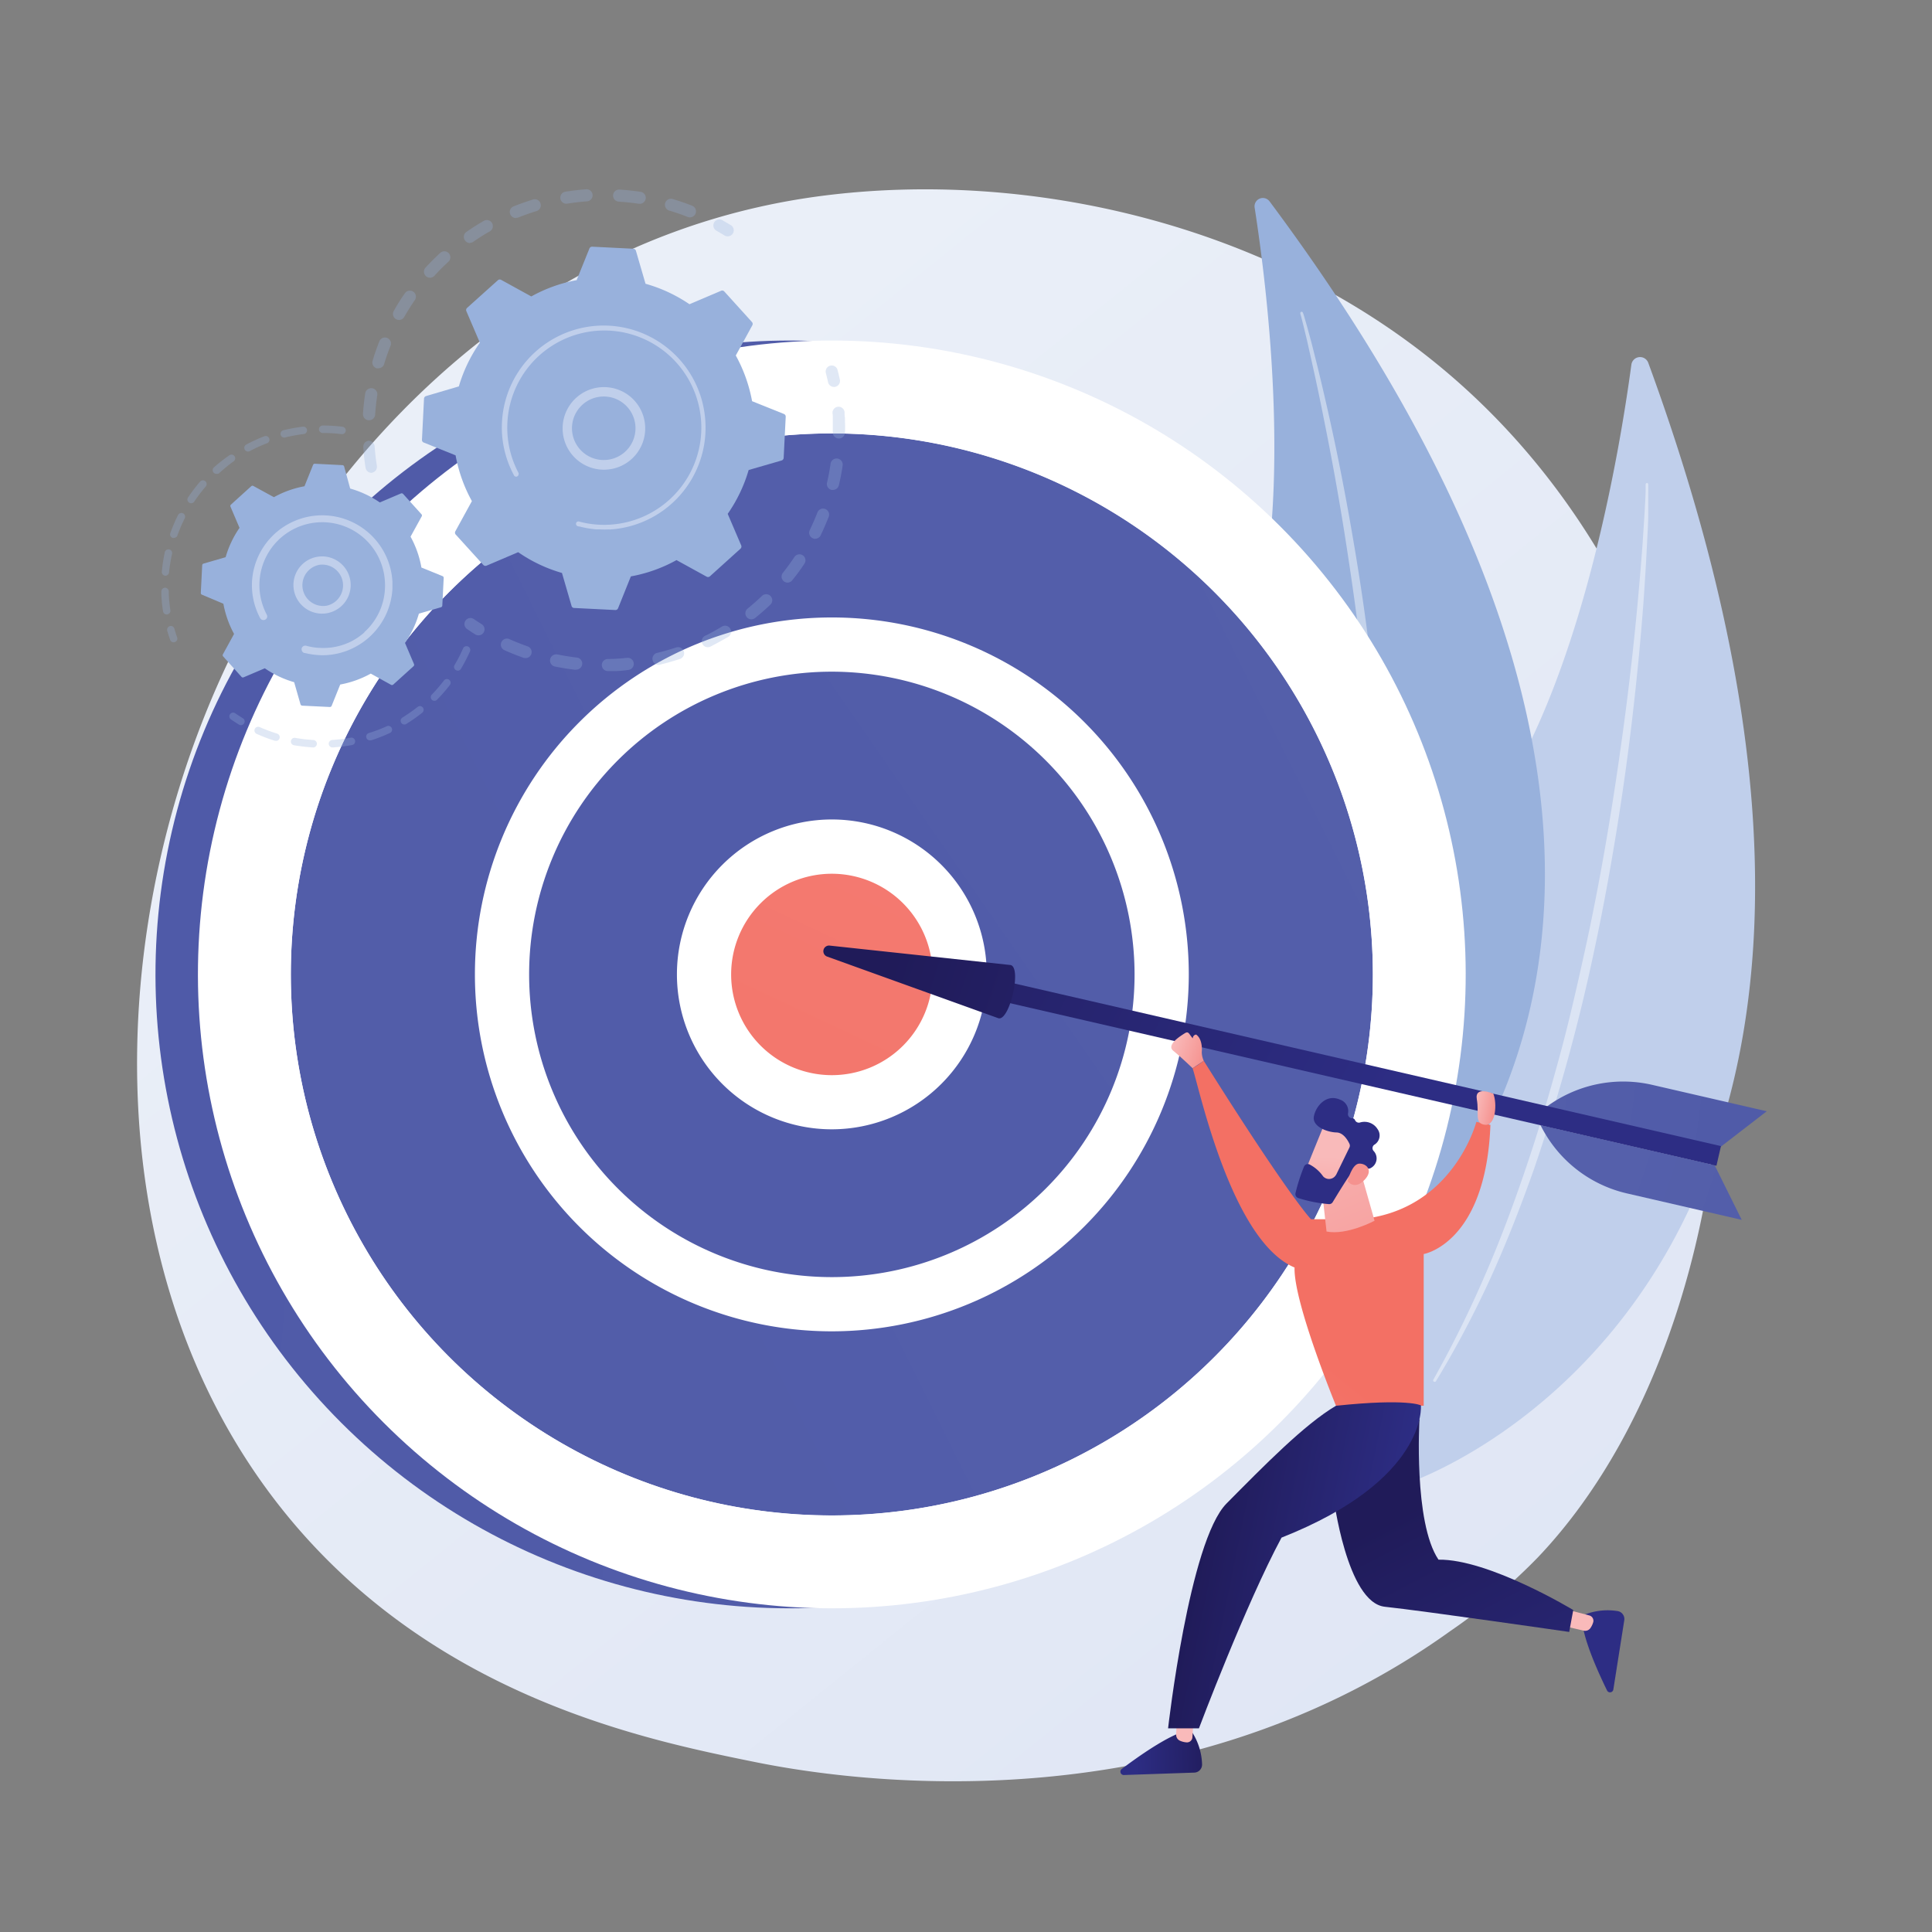 <?xml version="1.0" encoding="UTF-8"?> <svg xmlns="http://www.w3.org/2000/svg" xmlns:xlink="http://www.w3.org/1999/xlink" id="Layer_1" data-name="Layer 1" viewBox="0 0 320 320"><rect x="0" y="0" width="320" height="320" fill="#808080" stroke="none"/><defs><style>.cls-1{fill:url(#linear-gradient);}.cls-2{fill:#c0cfeb;}.cls-3,.cls-6{fill:#fff;}.cls-3{opacity:0.43;}.cls-4{fill:#98b1dc;}.cls-5{fill:url(#linear-gradient-2);}.cls-7{fill:url(#linear-gradient-3);}.cls-8{fill:url(#linear-gradient-4);}.cls-9{fill:url(#linear-gradient-5);}.cls-10{fill:url(#linear-gradient-6);}.cls-11{fill:url(#linear-gradient-7);}.cls-12{fill:url(#linear-gradient-8);}.cls-13{fill:url(#linear-gradient-9);}.cls-14{fill:url(#linear-gradient-10);}.cls-15{fill:url(#linear-gradient-11);}.cls-16{fill:url(#linear-gradient-12);}.cls-17{fill:url(#linear-gradient-13);}.cls-18{fill:url(#linear-gradient-14);}.cls-19{fill:url(#linear-gradient-15);}.cls-20{fill:url(#linear-gradient-16);}.cls-21{fill:url(#linear-gradient-17);}.cls-22{fill:url(#linear-gradient-18);}.cls-23{fill:url(#linear-gradient-19);}.cls-24{fill:url(#linear-gradient-20);}.cls-25{fill:url(#linear-gradient-21);}.cls-26{fill:url(#linear-gradient-22);}.cls-27{opacity:0.3;}</style><linearGradient id="linear-gradient" x1="319.28" y1="372.85" x2="84.65" y2="81.47" gradientUnits="userSpaceOnUse"><stop offset="0" stop-color="#dbe2f3"></stop><stop offset="1" stop-color="#eaeff8"></stop></linearGradient><linearGradient id="linear-gradient-2" x1="359.38" y1="179.68" x2="-143.56" y2="139.45" gradientTransform="translate(152.42 -45.18) rotate(45)" gradientUnits="userSpaceOnUse"><stop offset="0" stop-color="#5560ab"></stop><stop offset="1" stop-color="#4c57a6"></stop></linearGradient><linearGradient id="linear-gradient-3" x1="347.71" y1="56.73" x2="-463.35" y2="461.09" gradientTransform="matrix(1, 0, 0, 1, 0, 0)" xlink:href="#linear-gradient-2"></linearGradient><linearGradient id="linear-gradient-4" x1="431.31" y1="-41.55" x2="-265.73" y2="440.38" gradientTransform="translate(263.2 -9.79) rotate(76.72)" xlink:href="#linear-gradient-2"></linearGradient><linearGradient id="linear-gradient-5" x1="282.96" y1="-148.44" x2="92.54" y2="257.95" gradientTransform="translate(263.2 -9.79) rotate(76.72)" gradientUnits="userSpaceOnUse"><stop offset="0" stop-color="#f5928f"></stop><stop offset="1" stop-color="#f37064"></stop></linearGradient><linearGradient id="linear-gradient-6" x1="-1929.47" y1="6376.18" x2="-1938.76" y2="6475.92" gradientTransform="translate(-5513.4 -3118.89) rotate(-77.03)" xlink:href="#linear-gradient-2"></linearGradient><linearGradient id="linear-gradient-7" x1="-1456.78" y1="6376.67" x2="-1466.07" y2="6476.41" gradientTransform="matrix(-0.22, 0.97, 0.97, 0.22, -6271.77, 172.28)" xlink:href="#linear-gradient-2"></linearGradient><linearGradient id="linear-gradient-8" x1="-1900.3" y1="6229.92" x2="-1927.05" y2="6338.59" gradientTransform="translate(2148.18 -6152.38)" gradientUnits="userSpaceOnUse"><stop offset="0" stop-color="#201b59"></stop><stop offset="1" stop-color="#2d2d84"></stop></linearGradient><linearGradient id="linear-gradient-9" x1="-1923.11" y1="6252.76" x2="-1931.28" y2="6340.45" gradientTransform="translate(-5513.4 -3118.89) rotate(-77.03)" xlink:href="#linear-gradient-8"></linearGradient><linearGradient id="linear-gradient-10" x1="138.83" y1="-518.7" x2="152.4" y2="-518.7" gradientTransform="matrix(-1, 0.03, 0.03, 1, 355.88, 803.78)" xlink:href="#linear-gradient-8"></linearGradient><linearGradient id="linear-gradient-11" x1="43" y1="-1086.25" x2="46.48" y2="-1086.25" gradientTransform="matrix(-0.99, 0.14, 0.14, 0.99, 388.58, 1355.25)" gradientUnits="userSpaceOnUse"><stop offset="0" stop-color="#f9baba"></stop><stop offset="1" stop-color="#f5928f"></stop></linearGradient><linearGradient id="linear-gradient-12" x1="-3068.73" y1="-5072.32" x2="-3055.16" y2="-5072.32" gradientTransform="matrix(-0.16, 0.99, 0.99, 0.16, 4800.35, 4085.87)" xlink:href="#linear-gradient-8"></linearGradient><linearGradient id="linear-gradient-13" x1="-3610" y1="-5290.25" x2="-3606.51" y2="-5290.25" gradientTransform="matrix(-0.05, 1, 1, 0.05, 5347.26, 4157.83)" xlink:href="#linear-gradient-11"></linearGradient><linearGradient id="linear-gradient-14" x1="291.98" y1="662.53" x2="297.72" y2="663.7" gradientTransform="translate(-18.68 -519.11) rotate(6.69)" xlink:href="#linear-gradient-11"></linearGradient><linearGradient id="linear-gradient-15" x1="234.93" y1="249.35" x2="260.75" y2="299.2" gradientTransform="matrix(1, 0, 0, 1, 0, 0)" xlink:href="#linear-gradient-8"></linearGradient><linearGradient id="linear-gradient-16" x1="165.31" y1="268.4" x2="207.81" y2="215.83" gradientTransform="matrix(1, 0, 0, 1, 0, 0)" xlink:href="#linear-gradient-5"></linearGradient><linearGradient id="linear-gradient-17" x1="198.77" y1="256.3" x2="229.5" y2="262.57" gradientTransform="matrix(1, 0, 0, 1, 0, 0)" xlink:href="#linear-gradient-8"></linearGradient><linearGradient id="linear-gradient-18" x1="125.44" y1="411.55" x2="100.13" y2="458.05" gradientTransform="matrix(-0.99, -0.11, -0.11, 0.99, 384.85, -216.87)" xlink:href="#linear-gradient-11"></linearGradient><linearGradient id="linear-gradient-19" x1="-921.24" y1="3528.02" x2="-932.43" y2="3542.82" gradientTransform="matrix(-0.75, -0.66, -0.66, 0.75, 1877.44, -3060.96)" xlink:href="#linear-gradient-11"></linearGradient><linearGradient id="linear-gradient-20" x1="-929.78" y1="3531.59" x2="-916.42" y2="3531.59" gradientTransform="matrix(-0.75, -0.66, -0.66, 0.75, 1877.44, -3060.96)" xlink:href="#linear-gradient-8"></linearGradient><linearGradient id="linear-gradient-21" x1="-937.62" y1="3539.74" x2="-928.65" y2="3530.53" gradientTransform="matrix(-0.75, -0.66, -0.66, 0.75, 1877.44, -3060.96)" xlink:href="#linear-gradient-11"></linearGradient><linearGradient id="linear-gradient-22" x1="244.24" y1="183.18" x2="247.66" y2="183.88" gradientTransform="matrix(1, 0, 0, 1, 0, 0)" xlink:href="#linear-gradient-11"></linearGradient></defs><path class="cls-1" d="M254.73,257.94a95,95,0,0,1-14.52,12.22c-47.35,34-103.39,24.08-115.3,21.66-17.59-3.57-51.58-10.48-76.16-39.38C11.57,208.71,17.36,139.82,46.2,94.35,51.48,86,79.34,39.86,136,32.46,170.26,28,210.22,37,239.16,61.26,299.89,112.14,295.57,215,254.73,257.94Z"></path><path class="cls-2" d="M273,60.08a1.45,1.45,0,0,0-2.79.3c-1.94,14.38-8.22,51.94-23,73.47-24,35.06-35.8,88.18-14,111.78C233.26,245.63,329.31,213.67,273,60.08Z"></path><path class="cls-3" d="M273,80.21c0,.46,0,.84,0,1.24v1.21L273,85.07c0,1.6-.12,3.21-.19,4.81q-.24,4.82-.58,9.61c-.47,6.41-1.1,12.8-1.84,19.18s-1.63,12.74-2.66,19.08-2.18,12.66-3.52,18.95A308.57,308.57,0,0,1,254,193.86c-2.16,6.06-4.49,12.06-7.16,17.91a166,166,0,0,1-9,17,.27.27,0,0,1-.35.08.25.25,0,0,1-.08-.34h0a185.57,185.57,0,0,0,8.51-17.2c2.56-5.86,4.78-11.86,6.84-17.92s3.86-12.2,5.54-18.37,3.08-12.42,4.45-18.67c2.71-12.52,4.74-25.17,6.42-37.87q1.25-9.53,2.12-19.1c.29-3.19.56-6.38.79-9.58l.31-4.79.13-2.4.05-1.2c0-.39,0-.81,0-1.16v0a.26.26,0,0,1,.25-.26A.26.26,0,0,1,273,80.21Z"></path><path class="cls-4" d="M210.27,33.34a1.38,1.38,0,0,0-2.47,1c2.14,13.72,6.63,49.88-1,73.65-12.45,38.7-8.78,90.63,17.68,106.31C224.47,214.33,303.84,158.82,210.27,33.34Z"></path><path class="cls-3" d="M215.8,51.79c.16.41.25.76.36,1.13l.32,1.11.61,2.23c.39,1.48.76,3,1.13,4.46q1.09,4.48,2.09,9c1.33,6,2.49,12,3.55,18.08s2,12.13,2.77,18.23,1.46,12.2,1.94,18.33a296.53,296.53,0,0,1,.78,36.87c-.34,6.15-.84,12.28-1.69,18.38A158.55,158.55,0,0,1,224,197.67a.24.24,0,0,1-.3.17.25.25,0,0,1-.18-.29h0a176.7,176.7,0,0,0,3.12-18.09c.75-6.08,1.14-12.19,1.37-18.3s.22-12.24.07-18.36-.56-12.23-1-18.34c-.93-12.21-2.52-24.37-4.44-36.47q-1.45-9.08-3.27-18.1-.88-4.5-1.88-9l-1-4.48-.54-2.23-.28-1.12c-.09-.36-.19-.75-.29-1.06l0-.06a.24.24,0,0,1,.16-.3A.23.23,0,0,1,215.8,51.79Z"></path><circle class="cls-5" cx="130.75" cy="161.39" r="104.99" transform="translate(-75.83 139.73) rotate(-45)"></circle><circle class="cls-6" cx="137.78" cy="161.39" r="104.99" transform="translate(-73.77 144.7) rotate(-45)"></circle><circle class="cls-7" cx="137.78" cy="161.39" r="89.61"></circle><path class="cls-6" d="M137.78,255.49a94.1,94.1,0,1,1,94.1-94.1A94.2,94.2,0,0,1,137.78,255.49Zm0-183.7a89.61,89.61,0,1,0,89.61,89.6A89.7,89.7,0,0,0,137.78,71.79Z"></path><circle class="cls-8" cx="137.78" cy="161.39" r="54.63" transform="translate(-50.95 258.41) rotate(-76.72)"></circle><path class="cls-6" d="M137.78,220.51a59.12,59.12,0,1,1,59.12-59.12A59.18,59.18,0,0,1,137.78,220.51Zm0-109.26a50.14,50.14,0,1,0,50.14,50.14A50.21,50.21,0,0,0,137.78,111.25Z"></path><circle class="cls-9" cx="137.78" cy="161.39" r="21.16" transform="translate(-50.95 258.41) rotate(-76.72)"></circle><path class="cls-6" d="M137.78,187.05a25.66,25.66,0,1,1,25.66-25.66A25.69,25.69,0,0,1,137.78,187.05Zm0-42.33a16.68,16.68,0,1,0,16.68,16.67A16.69,16.69,0,0,0,137.78,144.72Z"></path><path class="cls-10" d="M284,193l4.49,9.05-19-4.38a21.31,21.31,0,0,1-14.33-11.31h0Z"></path><path class="cls-11" d="M284.63,190.23l8-6.17-19-4.38a21.34,21.34,0,0,0-17.83,3.91h0Z"></path><rect class="cls-12" x="221.32" y="113.97" width="3.34" height="126.62" transform="translate(0.2 354.81) rotate(-77.04)"></rect><path class="cls-13" d="M167.39,159.84c1.87.43-.16,9.25-2,8.82L137,158.44a.94.94,0,0,1,.42-1.82Z"></path><path class="cls-14" d="M197.51,287a10.41,10.41,0,0,1,1.59,5.25,1.33,1.33,0,0,1-1.29,1.35l-11.66.4a.56.56,0,0,1-.36-1c2.16-1.63,6.39-4.68,9.49-5.92Z"></path><path class="cls-15" d="M197.8,283.26l-.3,4.48a.9.9,0,0,1-1,.85,3.19,3.19,0,0,1-1.08-.28,1.06,1.06,0,0,1-.61-1l.21-5.41Z"></path><path class="cls-16" d="M262.49,267.42a10.46,10.46,0,0,1,5.46-.57,1.33,1.33,0,0,1,1.08,1.52l-1.82,11.53a.56.56,0,0,1-1,.16c-1.19-2.42-3.38-7.16-4-10.44Z"></path><path class="cls-17" d="M258.89,266.42l4.35,1.15a.91.91,0,0,1,.65,1.11,3.33,3.33,0,0,1-.48,1,1.06,1.06,0,0,1-1.09.41l-5.27-1.23Z"></path><path class="cls-18" d="M199.38,175.7a3.62,3.62,0,0,1-.33-1.43c.06-.54.08-2.21-.93-2.91a.6.6,0,0,0-.55.63c-.64-.68-.67-1.27-1.33-.85s-3.13,1.92-1.9,2.91,3.19,2.88,3.19,2.88Z"></path><path class="cls-19" d="M220.85,247.84s2.21,17.62,8.53,18.29,30.53,4.17,30.53,4.17l.67-3.63s-14-8.47-22.32-8.34c-4.17-6.18-3.15-23.28-3.15-23.28Z"></path><path class="cls-20" d="M246.86,186.33c-.75,19.64-11.05,21.38-11.05,21.38v25.12H221.28s-7.05-17.15-6.86-22.89c-10.48-4.43-15.78-29.76-16.89-33a19.75,19.75,0,0,0,1.85-1.23c14.28,22.73,17.76,26.23,17.76,26.23h8.07c15.51-1.39,19.32-16.13,19.32-16.13Z"></path><path class="cls-21" d="M235.35,232.78s1.16,12.31-23.09,21.9c-5.92,11-13.68,31.59-13.68,31.59h-5.11s3.5-31,9.68-37.24,12.94-13.14,18.13-16.19C233.28,231.58,235.35,232.78,235.35,232.78Z"></path><path class="cls-22" d="M225,192.77l2.67,9.42s-4.57,2.46-7.95,1.79l-.93-8.3Z"></path><path class="cls-23" d="M219.48,185.93c-.1.11-3.74,9.16-3.74,9.16l5.21,2,4.72-8.06S221.12,184.09,219.48,185.93Z"></path><path class="cls-24" d="M223.51,190.06l-2.16,4.43a.54.54,0,0,1-.1.16,1.32,1.32,0,0,1-2.11.18,6.24,6.24,0,0,0-2.32-2,.7.7,0,0,0-.84.41,29.53,29.53,0,0,0-1.41,4.4.7.7,0,0,0,.48.8,22.59,22.59,0,0,0,5.07,1,.68.68,0,0,0,.62-.33c.64-1.06,2.59-4.27,3.27-5.08s2-.59,2.53-.48a.68.68,0,0,0,.52-.1,1.79,1.79,0,0,0,.43-2.84.69.69,0,0,1,.13-1,1.79,1.79,0,0,0,.53-2.62,2.54,2.54,0,0,0-2.92-1.06.69.69,0,0,1-.79-.39.53.53,0,0,0-.53-.33.68.68,0,0,1-.64-.77,2,2,0,0,0-1.34-2.31c-2.26-1-4,1.1-4.31,2.78s2.18,2.61,3.71,2.66c1.17,0,1.9,1.29,2.18,1.88A.7.7,0,0,1,223.51,190.06Z"></path><path class="cls-25" d="M223.21,195.63s.71-2.89,1.94-2.9,2.31,1.13.91,2.64C224.32,197.25,223.21,195.63,223.21,195.63Z"></path><path class="cls-26" d="M247.34,181.15s-3.14-1.39-2.73.94-.44,4,1.35,4.21S248,182.76,247.34,181.15Z"></path><g class="cls-27"><path class="cls-4" d="M61.55,78.32a1,1,0,0,1-1-.85c-.18-1.11-.3-2.25-.38-3.39A1,1,0,0,1,61.05,73h0a1,1,0,0,1,1,.93c.08,1.08.2,2.16.37,3.22a1,1,0,0,1-.84,1.15Zm-.38-8.71h-.12a1,1,0,0,1-.93-1.07c.07-1.13.2-2.27.37-3.39a1,1,0,0,1,2,.31c-.16,1.06-.28,2.14-.35,3.22A1,1,0,0,1,61.17,69.61ZM62.72,61a.8.8,0,0,1-.34,0,1,1,0,0,1-.67-1.24c.32-1.09.7-2.17,1.12-3.23a1,1,0,0,1,1.86.74c-.4,1-.76,2-1.07,3.06A1,1,0,0,1,62.72,61Zm3.42-8a1,1,0,0,1-.54-.13,1,1,0,0,1-.38-1.37c.56-1,1.17-2,1.82-2.89a1,1,0,1,1,1.64,1.14c-.61.88-1.18,1.81-1.72,2.74A1,1,0,0,1,66.14,53ZM71.27,46a1,1,0,0,1-.72-.26,1,1,0,0,1-.07-1.42c.77-.83,1.57-1.64,2.41-2.41a1,1,0,0,1,1.41,0,1,1,0,0,1,0,1.42c-.8.73-1.57,1.5-2.29,2.29A1,1,0,0,1,71.27,46Zm6.56-5.74A1,1,0,0,1,77,39.8a1,1,0,0,1,.25-1.39c.93-.65,1.9-1.26,2.88-1.83a1,1,0,0,1,1,1.74c-.94.53-1.86,1.12-2.74,1.73A1,1,0,0,1,77.83,40.23ZM114.33,36a1,1,0,0,1-.42-.06c-1-.4-2-.75-3.07-1.06a1,1,0,0,1,.58-1.92c1.08.32,2.17.7,3.22,1.11a1,1,0,0,1,.57,1.3A1,1,0,0,1,114.33,36Zm-28.84.11a1,1,0,0,1-.42-1.93c1.05-.42,2.13-.8,3.21-1.14a1,1,0,0,1,1.25.67,1,1,0,0,1-.66,1.25c-1,.31-2.05.68-3.05,1.08A1.3,1.3,0,0,1,85.49,36.09Zm20.42-2.37a.67.67,0,0,1-.2,0c-1.07-.16-2.15-.27-3.23-.34a1,1,0,0,1,.13-2c1.14.07,2.28.19,3.4.36a1,1,0,0,1-.1,2Zm-12,0a1,1,0,0,1-.21-2c1.12-.18,2.26-.31,3.39-.39h0a1,1,0,0,1,.13,2c-1.08.08-2.16.21-3.22.37Z"></path><path class="cls-4" d="M120.6,39.14A.94.94,0,0,1,120,39c-.44-.27-.89-.54-1.34-.79a1,1,0,0,1-.37-1.37,1,1,0,0,1,1.36-.37l1.41.83a1,1,0,0,1,.32,1.38A1,1,0,0,1,120.6,39.14Z"></path></g><g class="cls-27"><path class="cls-4" d="M138.15,64.09a1,1,0,0,1-1-.79c-.11-.5-.23-1-.36-1.51a1,1,0,0,1,.72-1.22,1,1,0,0,1,1.22.72c.14.53.26,1.07.38,1.6a1,1,0,0,1-.77,1.18A.47.47,0,0,1,138.15,64.09Z"></path><path class="cls-4" d="M102.06,111.15c-.46,0-.92,0-1.38,0a1,1,0,1,1,0-2c1.07,0,2.14-.08,3.19-.19a1,1,0,0,1,.2,2C103.38,111.07,102.72,111.12,102.06,111.15Zm-6.66-.22h-.17c-1.11-.13-2.22-.31-3.31-.53a1,1,0,0,1,.4-2q1.56.31,3.15.51a1,1,0,0,1-.07,2Zm13.82-.81a1,1,0,0,1-.29-2c1-.25,2.06-.55,3.07-.88a1,1,0,0,1,1.26.63,1,1,0,0,1-.63,1.27c-1.06.35-2.15.66-3.23.92ZM87.05,109a1.32,1.32,0,0,1-.39-.06c-1-.37-2.1-.79-3.11-1.25a1,1,0,0,1,.82-1.83c1,.44,2,.84,3,1.19a1,1,0,0,1-.28,1.95Zm30.23-1.8a1,1,0,0,1-.5-1.89c1-.47,1.89-1,2.8-1.53a1,1,0,0,1,1.37.34,1,1,0,0,1-.34,1.37c-1,.58-2,1.12-2.94,1.61A.94.94,0,0,1,117.28,107.19Zm7.22-4.62a1,1,0,0,1-.68-1.77c.82-.67,1.63-1.38,2.39-2.11a1,1,0,1,1,1.39,1.45c-.81.77-1.66,1.51-2.53,2.21A1,1,0,0,1,124.5,102.57Zm6-6.08a1,1,0,0,1-.67-.22,1,1,0,0,1-.16-1.4c.66-.83,1.29-1.7,1.88-2.58a1,1,0,1,1,1.66,1.11c-.62.93-1.28,1.84-2,2.71A1,1,0,0,1,130.54,96.49Zm4.57-7.26a.91.91,0,0,1-.48-.1,1,1,0,0,1-.47-1.33c.47-1,.89-1.94,1.27-2.93a1,1,0,0,1,1.87.72c-.4,1-.85,2.07-1.34,3.08A1,1,0,0,1,135.11,89.23ZM138,81.14a.9.9,0,0,1-.28,0,1,1,0,0,1-.74-1.2c.24-1,.44-2.09.59-3.13a1,1,0,1,1,2,.28c-.16,1.11-.37,2.22-.63,3.3A1,1,0,0,1,138,81.14Zm1-8.51h-.06a1,1,0,0,1-1-1c0-.78,0-1.57,0-2.35,0-.28,0-.56-.05-.84a1,1,0,1,1,2-.14c0,.29,0,.59.06.88,0,.82.06,1.65,0,2.47A1,1,0,0,1,139,72.63Z"></path><path class="cls-4" d="M79.3,105.23a.94.94,0,0,1-.58-.15c-.46-.29-.92-.59-1.37-.9a1,1,0,0,1,1.13-1.65c.43.3.87.58,1.31.86a1,1,0,0,1,.31,1.38A1,1,0,0,1,79.3,105.23Z"></path></g><path class="cls-4" d="M80.06,93.58a.48.48,0,0,0,.53.11l5.24-2.23a24.57,24.57,0,0,0,7.25,3.44l1.59,5.47a.45.45,0,0,0,.42.33l6.82.34a.47.47,0,0,0,.46-.29l2.12-5.28a24.63,24.63,0,0,0,7.56-2.7l5,2.75a.47.47,0,0,0,.54-.07l5.06-4.57a.49.49,0,0,0,.12-.54l-2.24-5.23A24.77,24.77,0,0,0,124,77.85l5.46-1.58a.48.48,0,0,0,.34-.43l.34-6.81a.47.47,0,0,0-.29-.46l-5.28-2.12a25.05,25.05,0,0,0-2.7-7.57l2.74-5a.47.47,0,0,0-.06-.54l-4.58-5.06a.46.46,0,0,0-.53-.12l-5.24,2.23A24.82,24.82,0,0,0,106.92,47l-1.59-5.46a.46.46,0,0,0-.42-.34l-6.82-.34a.48.48,0,0,0-.46.29L95.51,46.4A24.63,24.63,0,0,0,88,49.1l-5-2.75a.47.47,0,0,0-.54.07L77.36,51a.47.47,0,0,0-.12.53l2.24,5.23A24.77,24.77,0,0,0,76,64L70.57,65.6a.48.48,0,0,0-.34.43l-.34,6.82a.45.45,0,0,0,.3.45l5.27,2.12A25,25,0,0,0,78.16,83l-2.74,5a.47.47,0,0,0,.06.54Z"></path><path class="cls-2" d="M100.34,77.79a6.84,6.84,0,1,1,1-.12A8.27,8.27,0,0,1,100.34,77.79Zm-.6-12.11a5.26,5.26,0,1,0,3.18.88A5.24,5.24,0,0,0,99.74,65.68Z"></path><path class="cls-2" d="M101,87.68a16.64,16.64,0,0,1-1.73,0h0l-.55,0A17.09,17.09,0,0,1,96,87.21h0l-.1,0-.19-.05a.4.4,0,0,1-.3-.37.62.62,0,0,1,0-.13.41.41,0,0,1,.49-.28,15.45,15.45,0,0,0,3.39.53,16.09,16.09,0,0,0,16.85-15.25,15.14,15.14,0,0,0,0-1.65,16.07,16.07,0,0,0-32.1,0,14.77,14.77,0,0,0,0,1.63,15.94,15.94,0,0,0,1.86,6.72.55.55,0,0,1,0,.17.4.4,0,0,1-.22.37.39.39,0,0,1-.54-.16,16.76,16.76,0,0,1-2-7.06,16.26,16.26,0,0,1,0-1.71,16.87,16.87,0,0,1,33.7,0,16.88,16.88,0,0,1-16,17.74Z"></path><g class="cls-27"><path class="cls-4" d="M28.79,106.39a.61.61,0,0,1-.61-.42c-.18-.49-.34-1-.48-1.5a.63.63,0,0,1,.43-.77.62.62,0,0,1,.76.43c.13.48.29,1,.45,1.44a.6.6,0,0,1-.38.78Z"></path><path class="cls-4" d="M27.64,101.78a.63.63,0,0,1-.64-.53,27.14,27.14,0,0,1-.28-2.7c0-.19,0-.38,0-.57a.64.64,0,0,1,.6-.64.63.63,0,0,1,.64.6c0,.18,0,.36,0,.54a24.77,24.77,0,0,0,.26,2.58.62.62,0,0,1-.52.71Zm-.19-6.42h-.09a.62.62,0,0,1-.56-.67,27.11,27.11,0,0,1,.5-3.25.62.62,0,0,1,1.21.26A27,27,0,0,0,28,94.8.61.61,0,0,1,27.45,95.36Zm1.37-6.27a.5.5,0,0,1-.24,0,.61.61,0,0,1-.37-.79,25.93,25.93,0,0,1,1.28-3,.63.63,0,0,1,.83-.28.62.62,0,0,1,.28.83,26.1,26.1,0,0,0-1.23,2.89A.61.61,0,0,1,28.82,89.09Zm2.87-5.74a.55.55,0,0,1-.37-.1.62.62,0,0,1-.18-.86,28.21,28.21,0,0,1,2-2.62.62.62,0,0,1,.94.81,25.7,25.7,0,0,0-1.9,2.5A.6.6,0,0,1,31.69,83.35Zm4.18-4.86a.62.62,0,0,1-.44-1.08,26.72,26.72,0,0,1,2.56-2,.61.61,0,1,1,.71,1,27.28,27.28,0,0,0-2.44,2A.64.64,0,0,1,35.87,78.49Zm5.24-3.7a.63.63,0,0,1-.58-.33.61.61,0,0,1,.26-.83,27.7,27.7,0,0,1,3-1.38.62.62,0,0,1,.8.36.61.61,0,0,1-.35.8,25.2,25.2,0,0,0-2.85,1.3A.61.61,0,0,1,41.11,74.79Zm6-2.31a.62.62,0,0,1-.18-1.22,27.15,27.15,0,0,1,3.24-.59.61.61,0,0,1,.15,1.22,26.68,26.68,0,0,0-3.09.57Zm9.58-.57h-.11a24.52,24.52,0,0,0-2.72-.19h-.41a.62.62,0,0,1-.62-.62.62.62,0,0,1,.62-.62h.43a26.73,26.73,0,0,1,2.85.2.62.62,0,0,1,0,1.23Z"></path></g><g class="cls-27"><path class="cls-4" d="M55.1,123.8a.62.62,0,0,1-.65-.58.63.63,0,0,1,.58-.66,24.36,24.36,0,0,0,3.06-.38.62.62,0,0,1,.23,1.22,29,29,0,0,1-3.21.4Zm-3.16,0h-.07a28.67,28.67,0,0,1-3.21-.37.62.62,0,0,1,.21-1.22,26.23,26.23,0,0,0,3.07.36.62.62,0,0,1,0,1.23Zm9.36-1.17a.63.63,0,0,1-.62-.43.62.62,0,0,1,.4-.78A26.35,26.35,0,0,0,64,120.32a.62.62,0,1,1,.51,1.12,26.77,26.77,0,0,1-3,1.17Zm-15.58.06a.51.51,0,0,1-.21,0,25.11,25.11,0,0,1-3-1.14.61.61,0,0,1,.5-1.12,27.13,27.13,0,0,0,2.89,1.08.62.62,0,0,1-.15,1.21ZM67,120a.62.62,0,0,1-.36-1.14,29.41,29.41,0,0,0,2.53-1.77.62.62,0,0,1,.87.09.63.63,0,0,1-.1.87,26.85,26.85,0,0,1-2.65,1.86A.52.52,0,0,1,67,120ZM72,116.08a.64.64,0,0,1-.47-.17.63.63,0,0,1,0-.88,23.41,23.41,0,0,0,2-2.32.62.62,0,0,1,.87-.11.61.61,0,0,1,.11.86,25.84,25.84,0,0,1-2.13,2.44A.55.55,0,0,1,72,116.08Zm3.85-5a.58.58,0,0,1-.34-.09.62.62,0,0,1-.22-.85,23.62,23.62,0,0,0,1.41-2.74.62.62,0,0,1,1.14.5,29.07,29.07,0,0,1-1.49,2.88A.63.63,0,0,1,75.83,111.09Z"></path><path class="cls-4" d="M39.93,120.11a.76.76,0,0,1-.35-.09c-.45-.28-.89-.56-1.32-.86a.61.61,0,0,1-.16-.86.62.62,0,0,1,.86-.16c.41.28.83.56,1.26.82a.61.61,0,0,1,.21.85A.63.63,0,0,1,39.93,120.11Z"></path></g><path class="cls-4" d="M40,112.11a.3.3,0,0,0,.36.07l3.5-1.49a16.46,16.46,0,0,0,4.86,2.3l1.05,3.66a.33.33,0,0,0,.29.23l4.56.22a.31.31,0,0,0,.31-.19l1.42-3.53a16.71,16.71,0,0,0,5.06-1.81l3.33,1.84a.34.34,0,0,0,.37,0l3.38-3.06a.32.32,0,0,0,.08-.36l-1.49-3.5a16.41,16.41,0,0,0,2.3-4.85l3.66-1.06a.31.31,0,0,0,.22-.29l.23-4.56a.31.31,0,0,0-.2-.31L69.8,94A16.43,16.43,0,0,0,68,88.89l1.83-3.33a.3.3,0,0,0,0-.36l-3.06-3.39a.33.33,0,0,0-.36-.08l-3.5,1.49A16.71,16.71,0,0,0,58,80.92L57,77.26a.31.31,0,0,0-.28-.22l-4.56-.23a.3.3,0,0,0-.31.2l-1.42,3.53a16.45,16.45,0,0,0-5.06,1.81L42,80.51a.3.3,0,0,0-.36,0l-3.39,3.07a.3.3,0,0,0-.07.35l1.49,3.5a16.58,16.58,0,0,0-2.3,4.86l-3.66,1.06a.3.3,0,0,0-.22.28l-.23,4.57a.3.3,0,0,0,.19.3L37,100A16.61,16.61,0,0,0,38.77,105l-1.83,3.34a.3.3,0,0,0,0,.36Z"></path><path class="cls-2" d="M53.61,101.63a4.74,4.74,0,1,1,.69-.09A4.08,4.08,0,0,1,53.61,101.63Zm-.4-8.11a2.87,2.87,0,0,0-.5.07,3.44,3.44,0,0,0,1.35,6.74h0a3.39,3.39,0,0,0,2.18-1.46,3.44,3.44,0,0,0-3-5.35Z"></path><path class="cls-2" d="M54.05,108.51a11.61,11.61,0,0,1-1.18,0,12.46,12.46,0,0,1-2.35-.35l-.1,0a.63.63,0,0,1-.46-.57,1.37,1.37,0,0,1,0-.19.63.63,0,0,1,.76-.44,10.11,10.11,0,0,0,2.19.35h.12a10.27,10.27,0,0,0,5-1,10.49,10.49,0,0,0,2.32-1.56l0,0,0-.05a10.33,10.33,0,0,0,3.41-7.19,9.55,9.55,0,0,0,0-1.07,10.4,10.4,0,0,0-20.78,0,9.2,9.2,0,0,0,0,1,10.57,10.57,0,0,0,1.2,4.36.59.59,0,0,1-.25.83.62.62,0,0,1-.84-.25,11.62,11.62,0,0,1-1.35-6.06,11.65,11.65,0,0,1,23.26,0q0,.6,0,1.2A11.66,11.66,0,0,1,54.05,108.51Z"></path></svg> 